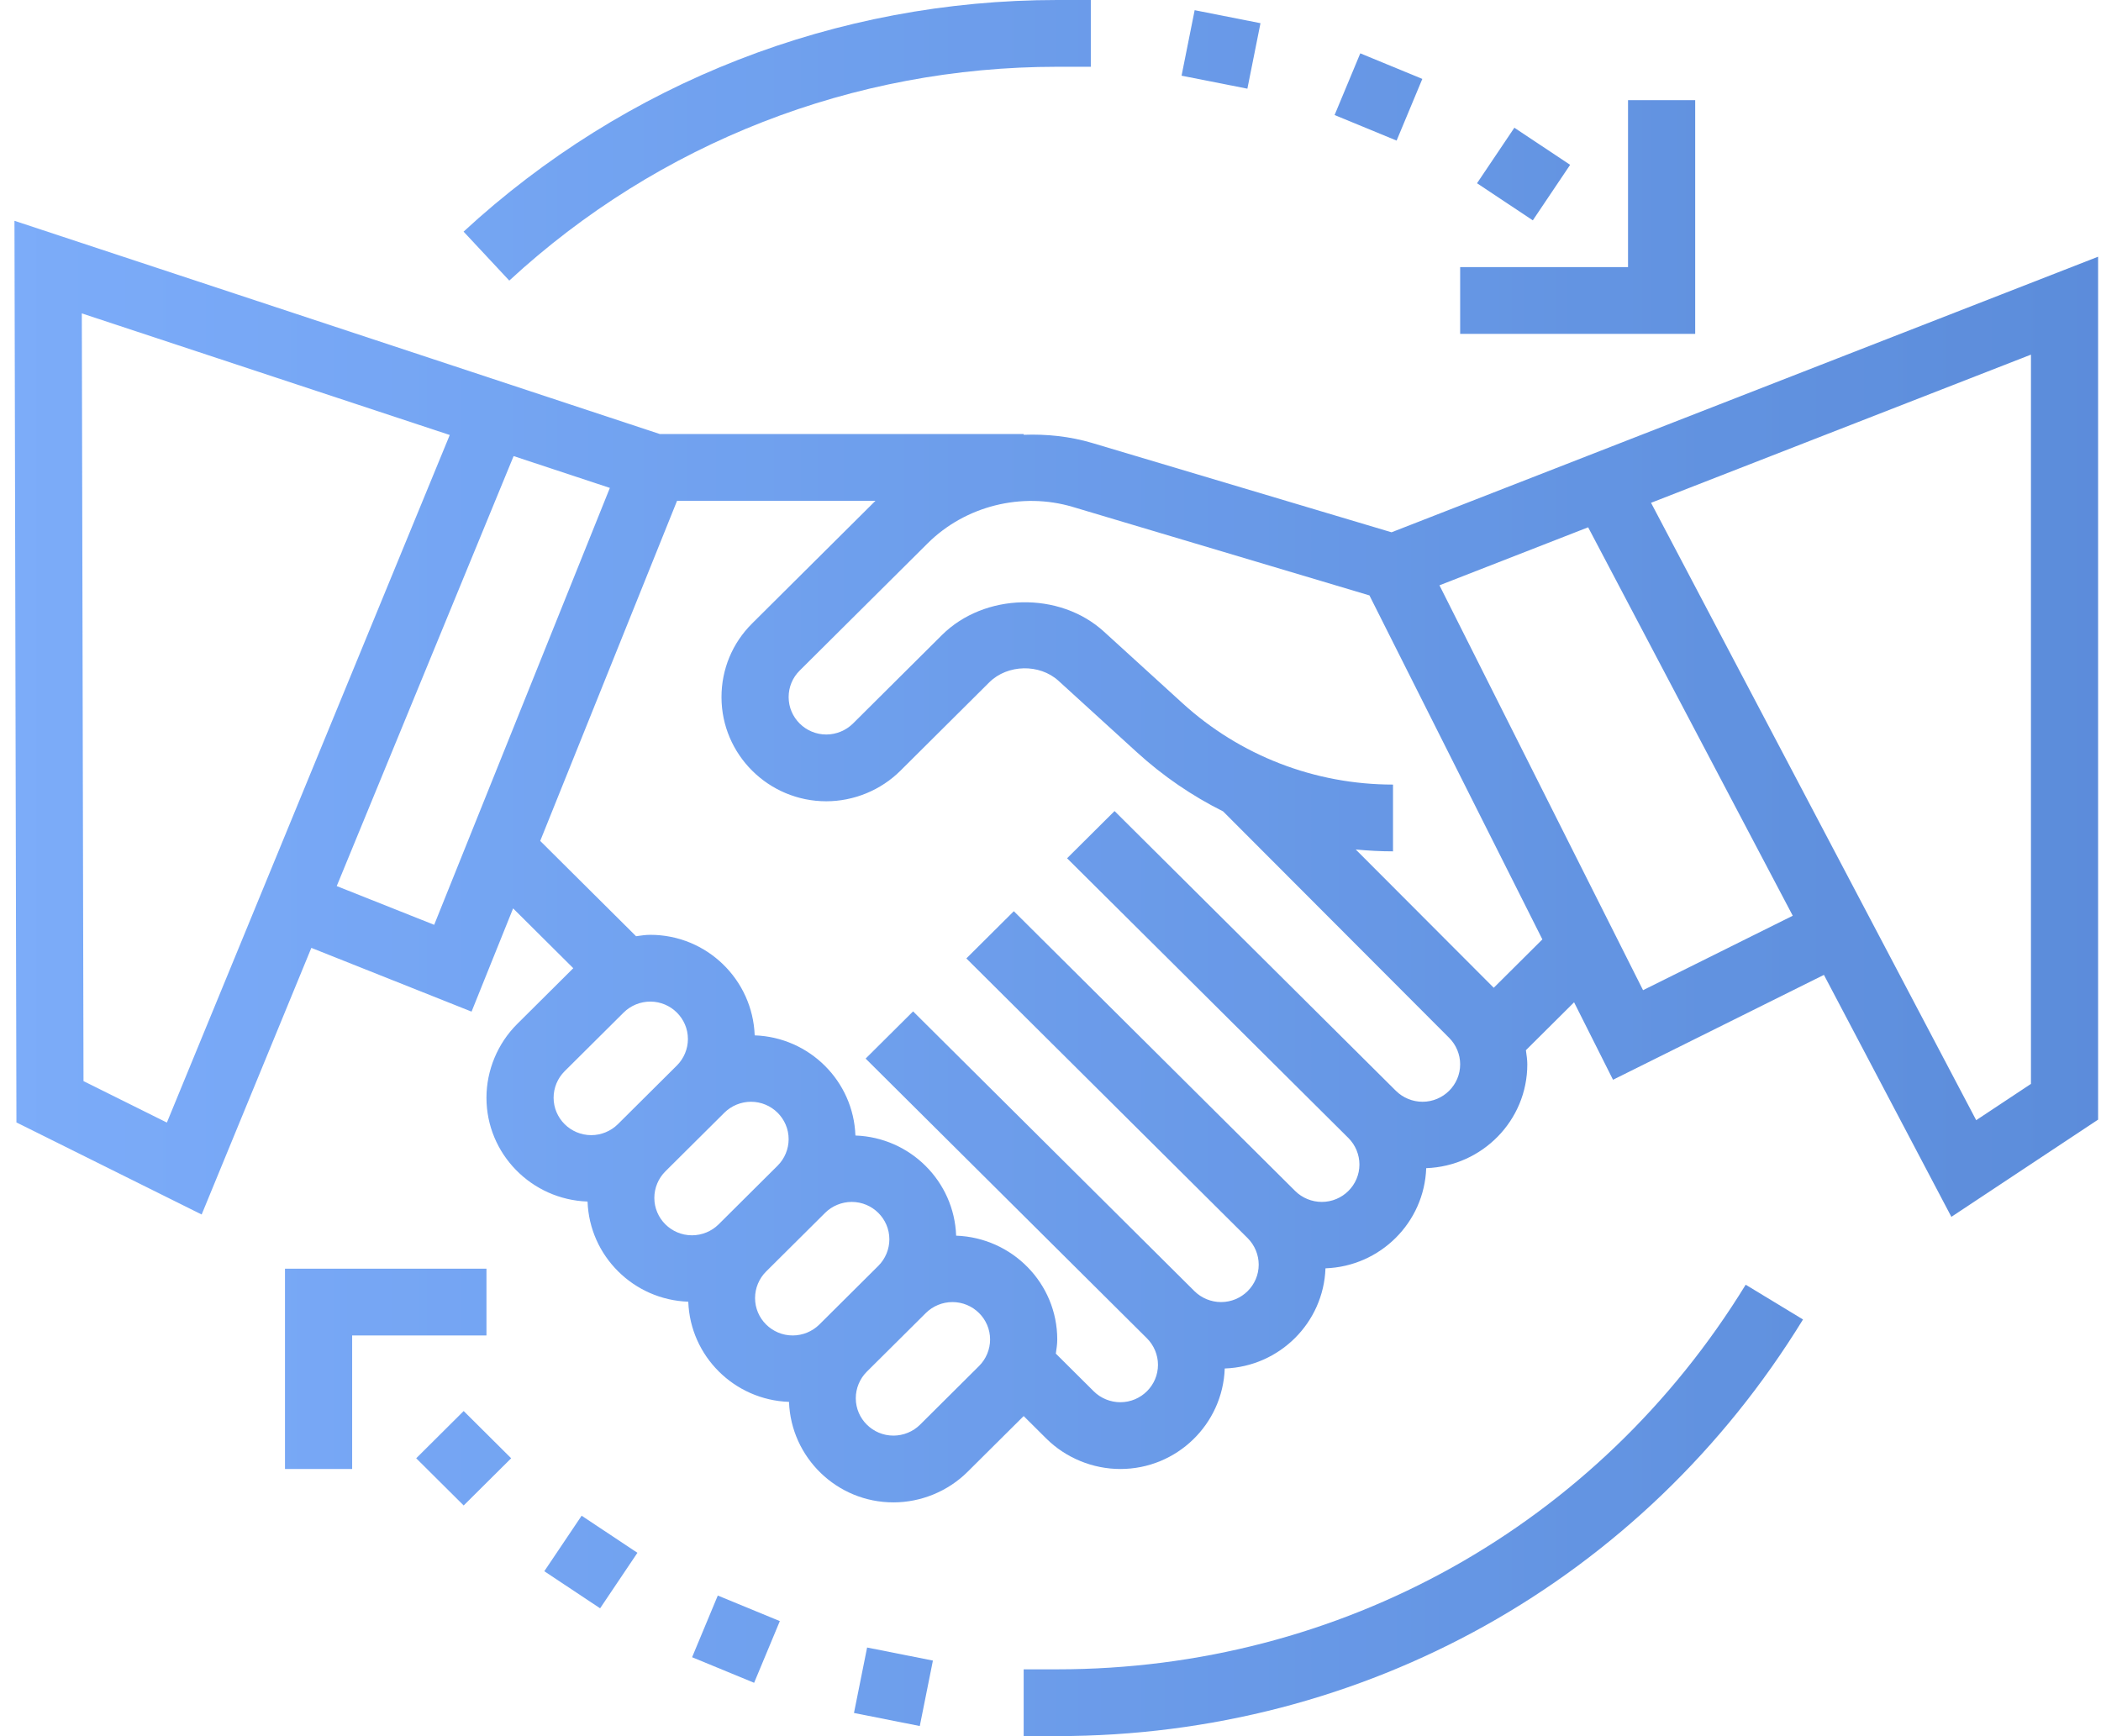 <svg width="121" height="100" viewBox="0 0 121 100" fill="none" xmlns="http://www.w3.org/2000/svg">
<g opacity="0.65">
<path d="M80.141 30.66L62.898 25.515C61.603 25.131 60.273 24.996 58.955 25.044V25H37.998L0.833 12.718L0.946 64.652L11.614 69.956L17.931 54.598L27.158 58.27L29.551 52.323L33.016 55.769L29.783 58.985C28.66 60.103 28.016 61.648 28.016 63.23C28.016 66.465 30.61 69.097 33.838 69.21C33.95 72.346 36.485 74.868 39.639 74.979C39.751 78.116 42.286 80.637 45.44 80.749C45.556 83.958 48.2 86.538 51.454 86.538C53.043 86.538 54.598 85.898 55.721 84.781L58.955 81.566L60.254 82.858C61.378 83.975 62.932 84.615 64.522 84.615C67.776 84.615 70.421 82.035 70.535 78.826C73.689 78.714 76.224 76.192 76.337 73.056C79.49 72.945 82.025 70.423 82.138 67.287C85.365 67.171 87.96 64.542 87.96 61.306C87.96 61.033 87.916 60.764 87.879 60.492L90.654 57.733L92.897 62.195L105.043 56.154L112.383 70.091L120.833 64.491V14.787L80.141 30.66ZM9.611 64.66L4.809 62.272L4.712 18.052L25.902 25.056L9.611 64.66ZM25.005 53.27L19.393 51.038L29.58 26.271L35.123 28.104L25.005 53.27ZM31.883 63.23C31.883 62.661 32.112 62.107 32.517 61.704L35.917 58.323C36.321 57.921 36.88 57.692 37.45 57.692C38.645 57.692 39.618 58.66 39.618 59.848C39.618 60.415 39.388 60.971 38.983 61.373L35.584 64.754C35.18 65.156 34.621 65.385 34.051 65.385C32.856 65.385 31.883 64.417 31.883 63.23ZM37.684 68.999C37.684 68.431 37.914 67.876 38.318 67.473L41.718 64.093C42.122 63.691 42.681 63.462 43.251 63.462C44.447 63.462 45.419 64.43 45.419 65.618C45.419 66.185 45.189 66.74 44.785 67.142L41.385 70.524C40.981 70.926 40.422 71.154 39.852 71.154C38.657 71.154 37.684 70.187 37.684 68.999ZM43.485 74.768C43.485 74.2 43.715 73.645 44.119 73.242L47.519 69.862C47.923 69.46 48.482 69.231 49.052 69.231C50.248 69.231 51.22 70.199 51.22 71.387C51.22 71.954 50.99 72.51 50.586 72.912L47.187 76.293C46.782 76.695 46.223 76.923 45.653 76.923C44.458 76.923 43.485 75.956 43.485 74.768ZM56.387 78.681L52.988 82.062C52.584 82.464 52.025 82.692 51.454 82.692C50.259 82.692 49.286 81.725 49.286 80.537C49.286 79.969 49.516 79.414 49.92 79.011L53.32 75.631C53.724 75.229 54.283 75 54.853 75C56.049 75 57.021 75.968 57.021 77.156C57.021 77.723 56.791 78.279 56.387 78.681ZM81.925 63.462C81.355 63.462 80.796 63.233 80.392 62.831L64.189 46.717L61.455 49.437L77.657 65.55C78.061 65.953 78.292 66.508 78.292 67.076C78.292 68.264 77.319 69.231 76.124 69.231C75.554 69.231 74.995 69.003 74.591 68.601L58.388 52.486L55.654 55.206L71.856 71.319C72.26 71.722 72.491 72.277 72.491 72.845C72.491 74.033 71.518 75 70.323 75C69.753 75 69.194 74.772 68.79 74.37L52.587 58.256L49.853 60.975L66.055 77.088C66.459 77.491 66.69 78.046 66.69 78.614C66.69 79.802 65.717 80.769 64.522 80.769C63.952 80.769 63.393 80.541 62.989 80.139L60.807 77.969C60.846 77.701 60.889 77.431 60.889 77.156C60.889 73.919 58.293 71.289 55.066 71.175C54.953 68.039 52.418 65.518 49.265 65.406C49.152 62.27 46.617 59.749 43.464 59.637C43.347 56.428 40.705 53.846 37.45 53.846C37.175 53.846 36.904 53.89 36.632 53.927L31.112 48.437L38.993 28.846H50.419L43.319 35.908C42.178 37.041 41.552 38.549 41.552 40.153C41.552 43.462 44.259 46.154 47.587 46.154C49.176 46.154 50.731 45.513 51.854 44.396L56.977 39.3C58.025 38.261 59.871 38.221 60.962 39.216L65.483 43.337C66.985 44.706 68.655 45.845 70.441 46.737L83.459 59.781C83.863 60.184 84.093 60.738 84.093 61.306C84.093 62.494 83.121 63.462 81.925 63.462ZM86.027 56.896L78.079 48.931C78.789 48.998 79.504 49.038 80.226 49.038V45.192C75.724 45.192 71.415 43.526 68.097 40.5L63.576 36.381C61.024 34.05 56.694 34.143 54.244 36.583L49.122 41.678C48.716 42.078 48.157 42.308 47.587 42.308C46.392 42.308 45.419 41.34 45.419 40.153C45.419 39.575 45.643 39.035 46.053 38.627L53.424 31.297C55.59 29.143 58.843 28.323 61.786 29.2L78.868 34.296L88.828 54.11L86.027 56.896ZM94.626 57.035L82.901 33.714L91.464 30.373L103.248 52.747L94.626 57.035ZM116.966 62.433L113.813 64.523L95.086 28.962L116.966 20.427V62.433Z" fill="url(#paint0_linear_2005_1022)"/>
<path d="M23.97 83.997L26.704 81.276L29.439 83.997L26.704 86.716L23.97 83.997Z" fill="url(#paint1_linear_2005_1022)"/>
<path d="M31.347 90.503L33.497 87.306L36.71 89.442L34.561 92.639L31.347 90.503Z" fill="url(#paint2_linear_2005_1022)"/>
<path d="M39.859 95.457L41.339 91.904L44.912 93.376L43.431 96.93L39.859 95.457Z" fill="url(#paint3_linear_2005_1022)"/>
<path d="M49.182 98.668L49.938 94.898L53.728 95.65L52.972 99.42L49.182 98.668Z" fill="url(#paint4_linear_2005_1022)"/>
<path d="M85.064 10.555L87.214 7.358L90.427 9.494L88.277 12.692L85.064 10.555Z" fill="url(#paint5_linear_2005_1022)"/>
<path d="M76.861 6.626L78.341 3.072L81.914 4.545L80.433 8.098L76.861 6.626Z" fill="url(#paint6_linear_2005_1022)"/>
<path d="M68.048 4.36L68.802 0.587L72.593 1.336L71.839 5.108L68.048 4.36Z" fill="url(#paint7_linear_2005_1022)"/>
<path d="M97.629 5.769H93.761V15.385H84.093V19.231H97.629V5.769Z" fill="url(#paint8_linear_2005_1022)"/>
<path d="M28.016 73.077H16.413V84.615H20.281V76.923H28.016V73.077Z" fill="url(#paint9_linear_2005_1022)"/>
<path d="M60.889 3.846H62.822V0H60.889C48.163 0 36.02 4.739 26.698 13.342L29.33 16.162C37.935 8.22 49.141 3.846 60.889 3.846Z" fill="url(#paint10_linear_2005_1022)"/>
<path d="M60.889 96.154H58.955V100H60.889C78.565 100 94.62 91.029 103.838 76.002L100.537 74C92.027 87.872 77.205 96.154 60.889 96.154Z" fill="url(#paint11_linear_2005_1022)"/>
</g>
<defs>
<linearGradient id="paint0_linear_2005_1022" x1="0.833" y1="50" x2="120.833" y2="50" gradientUnits="userSpaceOnUse">
<stop stop-color="#357FF6"/>
<stop offset="1" stop-color="#044FC7"/>
</linearGradient>
<linearGradient id="paint1_linear_2005_1022" x1="0.833" y1="50" x2="120.833" y2="50" gradientUnits="userSpaceOnUse">
<stop stop-color="#357FF6"/>
<stop offset="1" stop-color="#044FC7"/>
</linearGradient>
<linearGradient id="paint2_linear_2005_1022" x1="0.833" y1="50" x2="120.833" y2="50" gradientUnits="userSpaceOnUse">
<stop stop-color="#357FF6"/>
<stop offset="1" stop-color="#044FC7"/>
</linearGradient>
<linearGradient id="paint3_linear_2005_1022" x1="0.833" y1="50" x2="120.833" y2="50" gradientUnits="userSpaceOnUse">
<stop stop-color="#357FF6"/>
<stop offset="1" stop-color="#044FC7"/>
</linearGradient>
<linearGradient id="paint4_linear_2005_1022" x1="0.833" y1="50" x2="120.833" y2="50" gradientUnits="userSpaceOnUse">
<stop stop-color="#357FF6"/>
<stop offset="1" stop-color="#044FC7"/>
</linearGradient>
<linearGradient id="paint5_linear_2005_1022" x1="0.833" y1="50" x2="120.833" y2="50" gradientUnits="userSpaceOnUse">
<stop stop-color="#357FF6"/>
<stop offset="1" stop-color="#044FC7"/>
</linearGradient>
<linearGradient id="paint6_linear_2005_1022" x1="0.833" y1="50" x2="120.833" y2="50" gradientUnits="userSpaceOnUse">
<stop stop-color="#357FF6"/>
<stop offset="1" stop-color="#044FC7"/>
</linearGradient>
<linearGradient id="paint7_linear_2005_1022" x1="0.833" y1="50" x2="120.833" y2="50" gradientUnits="userSpaceOnUse">
<stop stop-color="#357FF6"/>
<stop offset="1" stop-color="#044FC7"/>
</linearGradient>
<linearGradient id="paint8_linear_2005_1022" x1="0.833" y1="50" x2="120.833" y2="50" gradientUnits="userSpaceOnUse">
<stop stop-color="#357FF6"/>
<stop offset="1" stop-color="#044FC7"/>
</linearGradient>
<linearGradient id="paint9_linear_2005_1022" x1="0.833" y1="50" x2="120.833" y2="50" gradientUnits="userSpaceOnUse">
<stop stop-color="#357FF6"/>
<stop offset="1" stop-color="#044FC7"/>
</linearGradient>
<linearGradient id="paint10_linear_2005_1022" x1="0.833" y1="50" x2="120.833" y2="50" gradientUnits="userSpaceOnUse">
<stop stop-color="#357FF6"/>
<stop offset="1" stop-color="#044FC7"/>
</linearGradient>
<linearGradient id="paint11_linear_2005_1022" x1="0.833" y1="50" x2="120.833" y2="50" gradientUnits="userSpaceOnUse">
<stop stop-color="#357FF6"/>
<stop offset="1" stop-color="#044FC7"/>
</linearGradient>
</defs>
</svg>

